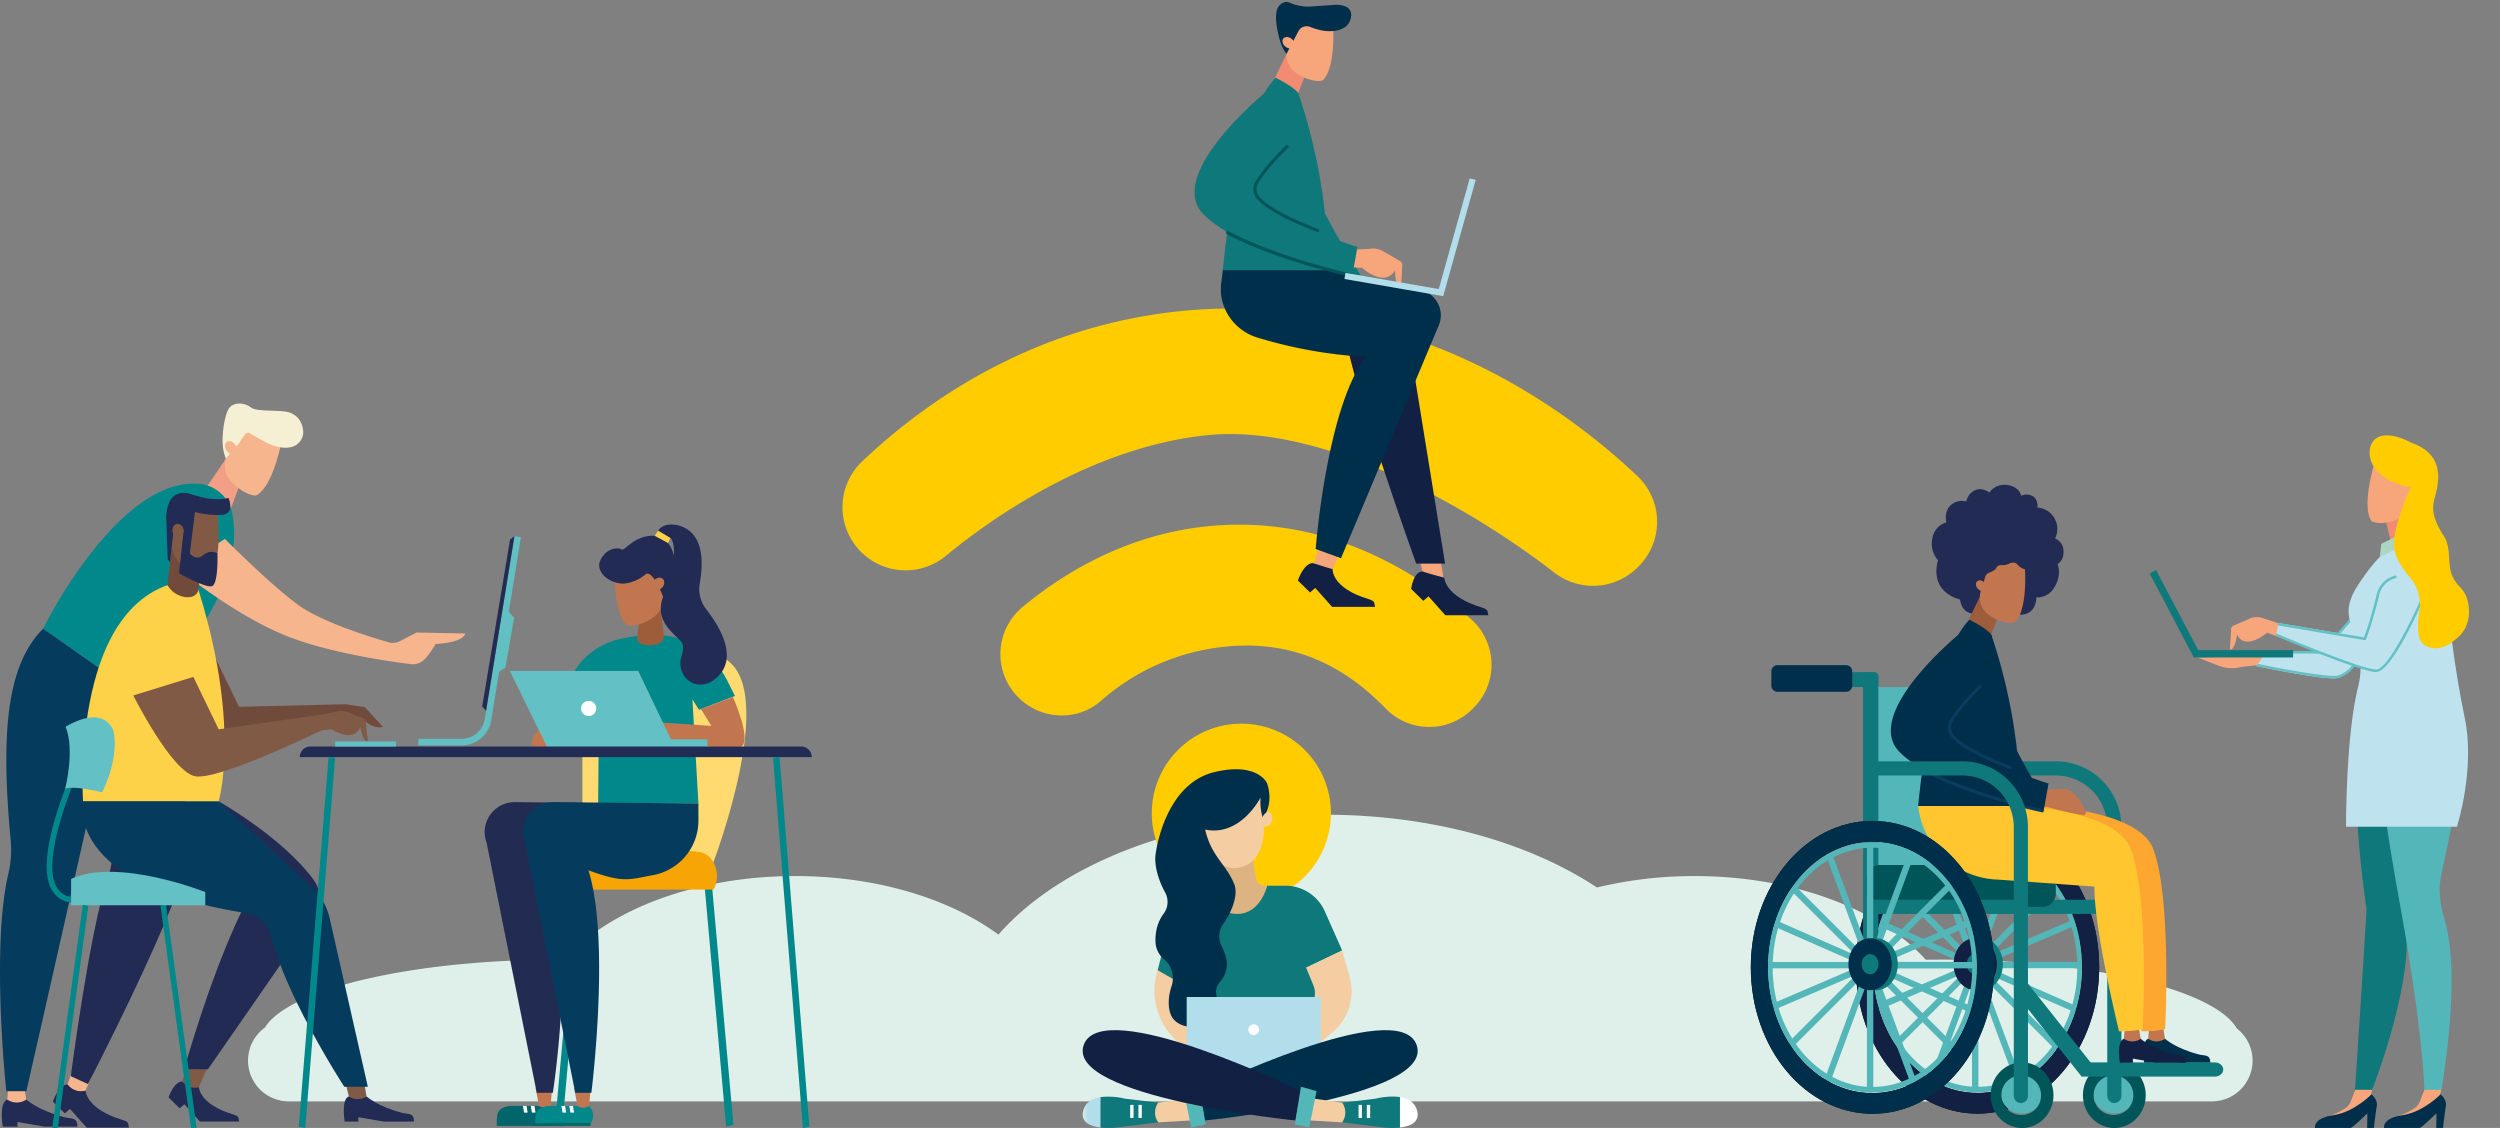 <svg xmlns="http://www.w3.org/2000/svg" xmlns:xlink="http://www.w3.org/1999/xlink" width="1270" height="573" viewBox="0 0 1270 573">
  <rect x="0" y="0" width="1270" height="573" fill="#808080" stroke="none"/>
  <defs>
    <clipPath id="clip-path">
      <rect id="Rechteck_493" data-name="Rechteck 493" width="170.183" height="182.197" fill="none"/>
    </clipPath>
    <clipPath id="clip-path-2">
      <rect id="Rechteck_495" data-name="Rechteck 495" width="68.113" height="40.763" fill="none"/>
    </clipPath>
    <linearGradient id="linear-gradient" x1="-0.776" y1="1.632" x2="-0.736" y2="1.632" gradientUnits="objectBoundingBox">
      <stop offset="0" stop-color="#daece5"/>
      <stop offset="1" stop-color="#b2deeb"/>
    </linearGradient>
    <clipPath id="clip-path-4">
      <path id="Pfad_2372" data-name="Pfad 2372" d="M.289,68.566c-1.58,6.046,3.608,8.06,8.724,8.635V61.762c-3.943.626-7.583,2.449-8.724,6.8" transform="translate(0 -61.762)" fill="none"/>
    </clipPath>
    <linearGradient id="linear-gradient-2" x1="0.125" y1="1.013" x2="0.387" y2="1.013" xlink:href="#linear-gradient"/>
    <clipPath id="clip-path-6">
      <rect id="Rechteck_968" data-name="Rechteck 968" width="149.268" height="311.563" fill="none"/>
    </clipPath>
    <clipPath id="clip-path-7">
      <rect id="Rechteck_1183" data-name="Rechteck 1183" width="132.951" height="305.804" fill="none"/>
    </clipPath>
    <clipPath id="clip-path-8">
      <rect id="Rechteck_1175" data-name="Rechteck 1175" width="236.325" height="367.819" fill="none"/>
    </clipPath>
    <clipPath id="clip-path-9">
      <rect id="Rechteck_1177" data-name="Rechteck 1177" width="388.706" height="322.635" fill="none"/>
    </clipPath>
  </defs>
  <g id="Gruppe_3875" data-name="Gruppe 3875" transform="translate(-325 -72)">
    <path id="Pfad_4156" data-name="Pfad 4156" d="M0,0H1270V573H0Z" transform="translate(325 72)" fill="none"/>
    <path id="Pfad_5052" data-name="Pfad 5052" d="M1010.307,108.559C998.81,88.751,936.082,73.61,860.4,73.61q-4.087,0-8.12.059c-22.755-25.327-66.8-42.51-117.452-42.51a210.155,210.155,0,0,0-49.571,5.8C650.926,14.245,601.794,0,547.184,0,475.265,0,412.8,24.671,381.205,60.907c-24.56-18.16-61.686-29.748-103.268-29.748-50.622,0-94.647,17.163-117.414,42.466-.784,0-1.56-.015-2.347-.015C83,73.61,20.627,88.552,8.527,108.164a20.717,20.717,0,0,0,12.226,37.468h976.8a20.716,20.716,0,0,0,12.75-37.073" transform="translate(451 485.881)" fill="#dfefea"/>
    <g id="Gruppe_3546" data-name="Gruppe 3546" transform="translate(1417 291.504)">
      <path id="Pfad_5201" data-name="Pfad 5201" d="M272.5,362.186a15.812,15.812,0,0,1-7.414,5.286c-4.941,1.7-41.745-6.026-41.745-6.026l-7.392.776a18.789,18.789,0,0,1-11.708-.605l-10.823-4.185,63.5-1.325,24.3-30.185Z" transform="translate(-169.226 -242.949)" fill="#f7a57a"/>
      <path id="Pfad_5203" data-name="Pfad 5203" d="M242.574,362.186a15.812,15.812,0,0,1-7.414,5.286c-4.941,1.7-41.745-6.026-41.745-6.026l5.422-7.34h28.152l24.3-28.185Z" transform="translate(-139.303 -242.604)" fill="#bfe3ee"/>
      <path id="Pfad_5211" data-name="Pfad 5211" d="M39.579,42.854a8.5,8.5,0,0,0,2.51-.264,16.414,16.414,0,0,0,7.717-5.5l.085-.11L58.64.577,57.376.272,48.693,36.4a15.129,15.129,0,0,1-7.024,4.96C37.752,42.708,10.95,37.591.762,35.453L0,36.585c1.352.285,29.981,6.269,39.58,6.269" transform="translate(54.115 82.258)" fill="#63c0c4"/>
      <path id="Pfad_5212" data-name="Pfad 5212" d="M.14,29.26H28.591L53.085.85,52.1,0,27.995,27.959H.14Z" transform="translate(59.529 83.258)" fill="#63c0c4"/>
      <path id="Pfad_5202" data-name="Pfad 5202" d="M218.851,338.541a2.1,2.1,0,0,1,1.25-2.167l8.232-3.577a9.012,9.012,0,0,1,6.435-.287l8.159,2.709,1.1.043.878,7.593c-1.63-.6-2.585-.97-2.585-.97l-5.164-1.878s-11.263,9.548-15.288.88c-1.2,8.586-3.652,7.633-3.652,7.633Z" transform="translate(-177.45 -238.074)" fill="#f7a57a"/>
      <g id="Gruppe_2313" data-name="Gruppe 2313" transform="translate(133.555 62.636) rotate(-169)">
        <path id="Pfad_3467" data-name="Pfad 3467" d="M16.226,13.795,10.051,0,0,9.056l7.09,20.1Z" transform="translate(0 0)" fill="#f18c72"/>
        <g id="Gruppe_2312" data-name="Gruppe 2312" transform="translate(6.847 12.789)">
          <path id="Pfad_3468" data-name="Pfad 3468" d="M12.95.132c1.688-.224,3.289-.2,4.223.388,6.112,6.922,4.015,27.311,4.015,27.311L14.035,34,3.1,28.89.244,17.686C-.517,13.99.526,7.506,3.054,4.7h0A19.029,19.029,0,0,1,12.95.132Z" transform="translate(0)" fill="#f7a57a"/>
        </g>
      </g>
      <path id="Pfad_3470" data-name="Pfad 3470" d="M22.761,77.563S8.089,58.771,4.663,46.415,0,0,0,0H30.873s8.866,16.068,15.746,30.647a16.669,16.669,0,0,1,.192,13.85C41.772,55.913,34.2,71.616,34.2,71.616Z" transform="translate(142.827 134.228) rotate(-169)" fill="#ffd159"/>
      <g id="Gruppe_2315" data-name="Gruppe 2315" transform="translate(90.652 333.108)">
        <path id="Pfad_3471" data-name="Pfad 3471" d="M204.618,465.236l-2.449,6.372a8.17,8.17,0,0,1-3.334,4.232,31.991,31.991,0,0,1-8.432,3.828c4.907,4.191,12.717-.185,17.184-3.279a10.931,10.931,0,0,0,4.367-6.327l1.022-4.826Z" transform="translate(-190.403 -465.236)" fill="#f7a57a"/>
      </g>
      <path id="Pfad_3472" data-name="Pfad 3472" d="M217.871,467.082s3.32,2.609,2.711,5.934-1.471,11.114-1.471,11.114H215.7l.106-7.264c-.011-.474-7.318,7.264-8.557,7.264H189.188s-1.2-4.9,9.4-6.474S217.871,467.082,217.871,467.082Z" transform="translate(-105.177 -130.659)" fill="#002f4c"/>
      <g id="Gruppe_2317" data-name="Gruppe 2317" transform="translate(125.757 333.108)">
        <path id="Pfad_3473" data-name="Pfad 3473" d="M185.064,465.236l-2.447,6.372a8.173,8.173,0,0,1-3.336,4.232,32,32,0,0,1-8.43,3.828c4.907,4.191,12.715-.185,17.184-3.279a10.936,10.936,0,0,0,4.365-6.327l1.023-4.826Z" transform="translate(-170.851 -465.236)" fill="#f7a57a"/>
      </g>
      <path id="Pfad_3474" data-name="Pfad 3474" d="M198.32,467.082s3.318,2.609,2.709,5.934-1.469,11.114-1.469,11.114h-3.413l.106-7.264c-.011-.474-7.32,7.264-8.557,7.264H169.637s-1.2-4.9,9.4-6.474S198.32,467.082,198.32,467.082Z" transform="translate(-50.523 -130.659)" fill="#002f4c"/>
      <path id="Pfad_3475" data-name="Pfad 3475" d="M186.657,351.28s-15.321,22.962-2.21,114.5c-2.059,34.6-5.9,91.544-5.9,91.544h8.7s24.106-60.651,16.016-90.863c-1.921-29.923,5.492-115.725,5.492-115.725Z" transform="translate(-74.229 -223.207)" fill="#0f787a"/>
      <path id="Pfad_3476" data-name="Pfad 3476" d="M195.594,350.74s16.035,12.9,16.035,32.049c0,15.026-7.241,46.147-11.394,66.52-1.506,7.4.016,15.035,2.1,22.289,8.48,29.548-1.826,85.73-1.826,85.73h-8.649s-.476-28.9-12.306-93.677c-13.59-74.4-14.832-112.912-14.832-112.912Z" transform="translate(-52.294 -223.207)" fill="#53b6b9"/>
      <path id="Pfad_3480" data-name="Pfad 3480" d="M.87,5.336c1.128.781,2.918.3,4-1.066S5.913,1.156,4.787.375s-2.918-.3-4,1.066S-.258,4.555.87,5.336Z" transform="translate(134.247 33.85) rotate(-169)" fill="#f7a57a"/>
      <path id="Pfad_3482" data-name="Pfad 3482" d="M.275,7.141C1.9,1.275,10.232-1.54,18.9.853s13.367,8.9,12.755,14.954c-.8,7.952-9.958,8.681-18.623,6.288S-1.345,13.007.275,7.141Z" transform="translate(140.249 28.921) rotate(-169)" fill="#fc0"/>
      <path id="Pfad_4805" data-name="Pfad 4805" d="M-19443.107-21339.883h-56.316s-.2-46.564,6.324-71.961c3.621-14.094-3.223-25.406-4.809-34.824-1.187-7.047,2.795-13.24,4.809-16.361,1.676-2.6,6.992-10.3,10.809-13.848,5.953-5.529,12.566-8.535,15.926-8.254,7.633.934,16.008,13.863,17.717,26.291s3.846,36.83,9.455,63.285S-19443.107-21339.883-19443.107-21339.883Z" transform="translate(19599.209 21540.357)" fill="#bfe3ee"/>
      <path id="Pfad_4806" data-name="Pfad 4806" d="M214.212,202.978l13.685-6.754,2.163,5.347-16.69,8.184Z" transform="translate(-96.481 -146.236)" fill="#acd6c4"/>
      <path id="Pfad_5199" data-name="Pfad 5199" d="M237.646,363.151h50.438v-3.707h-48.2l-21.413-40.713-3.28,1.725Z" transform="translate(-215.193 -248.668)" fill="#0f787a"/>
      <path id="Pfad_5200" data-name="Pfad 5200" d="M253,331.784s-16.107,37.2-23.849,37.2S178.543,350.8,178.543,350.8l1.138-6.347,43.764,7.354a189.283,189.283,0,0,0,6.57-22.014,12.162,12.162,0,0,1,9.441-9.35C249.8,318.5,253,331.784,253,331.784Z" transform="translate(-114.302 -247.463)" fill="#bfe3ee"/>
      <path id="Pfad_5209" data-name="Pfad 5209" d="M44.626,32.987l.185-.51A193.386,193.386,0,0,0,51.4,10.208a11.573,11.573,0,0,1,8.941-8.937L60.078,0a12.864,12.864,0,0,0-9.944,9.926,191.951,191.951,0,0,1-6.361,21.6L.216,24.149,0,25.43Z" transform="translate(65.152 72.783)" fill="#63c0c4"/>
      <path id="Pfad_5210" data-name="Pfad 5210" d="M50.962,38.407c7.941,0,22.78-34.016,24.446-37.894L74.214,0C69.781,10.321,56.961,37.106,50.962,37.106,43.441,37.106.706,19.018.278,18.835L0,20.09c1.755.751,43.177,18.317,50.962,18.317" transform="translate(64.14 83.508)" fill="#63c0c4"/>
      <path id="Pfad_3479" data-name="Pfad 3479" d="M41.413,78.411s4.776-2.889,19.4,6.487c2.241-.585-1.334,20.492-20.255,14.3-13.243-4.334-12.608-17.156-12-24.248.659-7.663-3.329-12.719-8.6-18.323-4.419-4.7-4.35-13.344-7.3-17.994C9.046,32.91,5.206,33.244,2.333,27.439c-3.006-6.076-3.417-13.507.609-18.962C5.229,5.377,10.563-2.1,19,.563c4.738,1.5,6.015,9.767,6.223,16.736a21.1,21.1,0,0,0,8.045,15.832c4.553,3.623,9.523,8.59,10.854,13.771C46.738,57.067,41.413,78.411,41.413,78.411Z" transform="translate(158.495 112.591) rotate(-169)" fill="#fc0"/>
    </g>
    <g id="Gruppe_3540" data-name="Gruppe 3540" transform="translate(13879 16322.709)">
      <path id="Pfad_5030" data-name="Pfad 5030" d="M203.613.045c-93.159-1.7-158.6,44.343-193.557,77.579a32.067,32.067,0,0,0,42.668,47.848c29.39-24.2,79.177-55.815,132.75-61.132,61.7-6.1,138.059,40.317,176.066,69.781a32.056,32.056,0,0,0,41.953-2.194l.461-.443a31.993,31.993,0,0,0-.087-46.274C368.476,51.718,299.817,1.8,203.613.045" transform="translate(-13126 -16094)" fill="#fc0"/>
      <path id="Pfad_5031" data-name="Pfad 5031" d="M188.727,97.987c-46.378,1.255-82.277,22.156-105.978,41.81A31.058,31.058,0,0,0,80.24,185.28c11.34,11.764,30.005,12.939,42.32,2.2a112.2,112.2,0,0,1,63.513-27.6c37.928-3.754,63.448,13.188,81.345,31.618a30.86,30.86,0,0,0,43.514.454l.52-.5a30.957,30.957,0,0,0-.833-45.514c-25.96-22.762-68.066-49.411-121.892-47.944" transform="translate(-13117.323 -16082.119)" fill="#fc0"/>
      <path id="Pfad_5032" data-name="Pfad 5032" d="M154.034,200.854a45.5,45.5,0,1,0,64.337,1.167,45.488,45.488,0,0,0-64.337-1.167" transform="translate(-13109.002 -16071.18)" fill="#fc0"/>
    </g>
    <g id="Gruppe_3543" data-name="Gruppe 3543" transform="translate(21379.25 -2301.531)">
      <g id="Gruppe_1980" data-name="Gruppe 1980" transform="translate(-20504.25 2764.309)">
        <g id="Gruppe_1703" data-name="Gruppe 1703" transform="translate(0 0)">
          <g id="Gruppe_1702" data-name="Gruppe 1702" clip-path="url(#clip-path)">
            <path id="Pfad_2361" data-name="Pfad 2361" d="M60.5,22.214l9.26.005a21.9,21.9,0,0,1,20,13.022l8.807,19.864L80.244,63.88l5.876,3.964,3.252,30.146L22.141,96.858,19.595,21.774l40.547.893Z" transform="translate(33.247 36.945)" fill="#0e787a"/>
            <path id="Pfad_2362" data-name="Pfad 2362" d="M45.748,16.288s.849,9.058,2.112,12.879c.992,2.726,5.248,2.352,5.248,2.352S49.837,45.871,37.823,45.871,23.951,33.558,23.951,33.558l8.53-1.313-3.94-13.109Z" transform="translate(40.637 27.637)" fill="#deb382"/>
            <path id="Pfad_2363" data-name="Pfad 2363" d="M53.2,19.049,52.435,2.883,22.43,15.347l1.7,9.482s2.165,23.1,17.084,20.352C57.347,42.209,53.919,18.842,53.2,19.049" transform="translate(38.057 4.801)" fill="#f4cea2"/>
            <path id="Pfad_2364" data-name="Pfad 2364" d="M65.577,34.134l3.783,13.421a27.146,27.146,0,0,1-7.632,27.237l-17.17,14.4L39.042,73.077l9.5-9.509a10.909,10.909,0,0,0,2.354-11.892l-3.643-8.767Z" transform="translate(66.242 57.916)" fill="#f4cea2"/>
            <path id="Pfad_2365" data-name="Pfad 2365" d="M17.272,35.424l-2.1,6.529a34.245,34.245,0,0,0,7.707,34.019L33.3,87l5.38-25.788L23.82,35.424Z" transform="translate(22.938 60.105)" fill="#f4cea2"/>
            <path id="Pfad_2366" data-name="Pfad 2366" d="M14.131,44.2l9.355,5.42L25.061,34.1H16.693Z" transform="translate(23.976 57.86)" fill="#0e787a"/>
            <path id="Pfad_2367" data-name="Pfad 2367" d="M38.994,30.63C57,34.427,67.147,14.374,67.147,14.374A28.859,28.859,0,0,0,68.3,24.754c6.062-7.864,2.1-17.771,2.1-17.771S65.5-3.842,43.646,1.463C18.17,7.646,13.923,42.652,13.923,42.652s-1.863,7.621,4.7,19.84A9.992,9.992,0,0,1,17.987,73.3c-5.453,7.119-4.064,15.9-4.064,15.9a12.215,12.215,0,0,0,4.441,7.572c3.654,2.8,5.129,8.8,3.662,13.171-3.136,9.341-.461,14.659-.461,14.659s1.707,6,11.04,6.37c13.61.537,13.322-10.274,12.1-16.364a7.442,7.442,0,0,1,1.715-6.469,13.514,13.514,0,0,0,3.6-8.678c.1-3.3-1.192-6.8-2.637-9.641a10.856,10.856,0,0,1,.9-11.4c3.476-4.719,7.963-14.109,5.45-20.2-4.245-10.293-11.5-13.729-14.735-27.59" transform="translate(23.208 0)" fill="#002f4c"/>
          </g>
        </g>
        <g id="Gruppe_1705" data-name="Gruppe 1705" transform="translate(52.842 115.688)">
          <g id="Gruppe_1704" data-name="Gruppe 1704" clip-path="url(#clip-path-2)">
            <rect id="Rechteck_494" data-name="Rechteck 494" width="68.113" height="40.763" fill="url(#linear-gradient)"/>
          </g>
        </g>
        <g id="Gruppe_1707" data-name="Gruppe 1707" transform="translate(0 0)">
          <g id="Gruppe_1706" data-name="Gruppe 1706" clip-path="url(#clip-path)">
            <rect id="Rechteck_496" data-name="Rechteck 496" width="68.11" height="3.398" transform="translate(52.842 154.75)" fill="#bca9c2"/>
            <path id="Pfad_2368" data-name="Pfad 2368" d="M31.213,50.78a2.725,2.725,0,1,0,2.724-2.724,2.723,2.723,0,0,0-2.724,2.724" transform="translate(52.959 81.537)" fill="#fff"/>
            <path id="Pfad_2369" data-name="Pfad 2369" d="M132.394,56.873C141.169,83.249,24.772,95.042,24.772,95.042L21.994,80.134S123.619,30.5,132.394,56.873" transform="translate(37.317 83.391)" fill="#002f4c"/>
            <path id="Pfad_2370" data-name="Pfad 2370" d="M32.91,73.1l-16.7,1-3.161-3.473,1.6-6.294,15.778-2.276Z" transform="translate(22.148 105.284)" fill="#f4cea2"/>
            <path id="Pfad_2371" data-name="Pfad 2371" d="M32.747,64.769,15.763,62.719A34.845,34.845,0,0,0,3.31,61.951V77.365a41.284,41.284,0,0,0,8.772-.057L32.747,74.76l-.235-.356a8.591,8.591,0,0,1,.235-9.635" transform="translate(5.616 104.62)" fill="#0e787a"/>
          </g>
        </g>
        <g id="Gruppe_1709" data-name="Gruppe 1709" transform="translate(0 166.554)">
          <g id="Gruppe_1708" data-name="Gruppe 1708" clip-path="url(#clip-path-4)">
            <rect id="Rechteck_498" data-name="Rechteck 498" width="10.304" height="15.439" transform="translate(-1.292 -0.001)" fill="url(#linear-gradient-2)"/>
          </g>
        </g>
        <g id="Gruppe_1711" data-name="Gruppe 1711" transform="translate(0 0)">
          <g id="Gruppe_1710" data-name="Gruppe 1710" clip-path="url(#clip-path)">
            <line id="Linie_5858" data-name="Linie 5858" y2="6.634" transform="translate(29.181 170.515)" fill="#f7a57a"/>
            <rect id="Rechteck_499" data-name="Rechteck 499" width="1.699" height="6.634" transform="translate(28.331 170.514)" fill="#fff"/>
            <line id="Linie_5859" data-name="Linie 5859" y2="6.634" transform="translate(24.988 170.515)" fill="#f7a57a"/>
            <rect id="Rechteck_500" data-name="Rechteck 500" width="1.699" height="6.634" transform="translate(24.138 170.514)" fill="#fff"/>
            <path id="Pfad_2373" data-name="Pfad 2373" d="M26.981,59.8,30.1,79.048l-7.362,1.416-3.678-18.4Z" transform="translate(32.33 101.462)" fill="#53b6b9"/>
            <path id="Pfad_2374" data-name="Pfad 2374" d="M34.062,10.835c-.752,1.955-.3,3.945,1,4.447s2.972-.677,3.724-2.629.3-3.948-1-4.45-2.972.677-3.724,2.632" transform="translate(57.173 13.722)" fill="#f4cea2"/>
            <path id="Pfad_2375" data-name="Pfad 2375" d="M.472,56.873C-8.3,83.249,108.094,95.042,108.094,95.042l2.778-14.907S9.247,30.5.472,56.873" transform="translate(0 83.391)" fill="#122043"/>
            <path id="Pfad_2376" data-name="Pfad 2376" d="M42.692,73.1l16.7,1,3.161-3.473-1.6-6.294L45.164,62.052Z" transform="translate(72.434 105.284)" fill="#f4cea2"/>
            <path id="Pfad_2377" data-name="Pfad 2377" d="M78.376,61.959c-5.887-.979-12.51.758-12.51.758L48.882,64.769a8.591,8.591,0,0,1,.235,9.635l-.235.356,20.665,2.546a41.029,41.029,0,0,0,8.829.051Z" transform="translate(82.938 104.619)" fill="#0e787a"/>
            <path id="Pfad_2378" data-name="Pfad 2378" d="M68.49,68.566c-1.141-4.358-4.781-6.178-8.724-6.8V77.2c5.118-.574,10.3-2.589,8.724-8.635" transform="translate(101.404 104.792)" fill="#fff"/>
            <line id="Linie_5860" data-name="Linie 5860" y2="6.634" transform="translate(141.003 170.515)" fill="#f7a57a"/>
            <rect id="Rechteck_501" data-name="Rechteck 501" width="1.699" height="6.634" transform="translate(140.152 170.514)" fill="#fff"/>
            <line id="Linie_5861" data-name="Linie 5861" y2="6.634" transform="translate(145.197 170.515)" fill="#f7a57a"/>
            <rect id="Rechteck_502" data-name="Rechteck 502" width="1.699" height="6.634" transform="translate(144.346 170.514)" fill="#fff"/>
            <path id="Pfad_2379" data-name="Pfad 2379" d="M43.074,59.8,39.959,79.048l7.362,1.416L51,62.065Z" transform="translate(67.799 101.462)" fill="#53b6b9"/>
          </g>
        </g>
      </g>
    </g>
    <g id="Gruppe_3545" data-name="Gruppe 3545" transform="translate(931.841 73)">
      <g id="Gruppe_2706" data-name="Gruppe 2706" clip-path="url(#clip-path-6)">
        <path id="Pfad_4139" data-name="Pfad 4139" d="M68.739,144.567l1.49,8.9a8.571,8.571,0,0,1-9.279.311l-.52-.311-2.2-8.9Z" transform="translate(56.372 139.951)" fill="#f7a57a"/>
        <path id="Pfad_4140" data-name="Pfad 4140" d="M29.255,43.728c7.9,26.083,34.426,66.127,34.426,66.127L42.732,101.28,27.926,67.071s-6.573-49.426,1.328-23.343" transform="translate(24.552 34.975)" fill="#0e787a"/>
        <path id="Pfad_4141" data-name="Pfad 4141" d="M73.293,104.777,89.815,206.65H75.13S42.143,114.993,38.679,88.044c0-15.264,33.345,0,33.345,0Z" transform="translate(37.444 78.665)" fill="#122043"/>
        <path id="Pfad_4142" data-name="Pfad 4142" d="M37,24.547,31.521,38.735,19.656,30.148l8.008-16.729Z" transform="translate(19.028 12.991)" fill="#f18c72"/>
        <path id="Pfad_4143" data-name="Pfad 4143" d="M37.538,36.965c1.84.333,3.592.413,4.629-.124,6.882-6.567,5.2-28.5,5.2-28.5L39.681,3.022,27.57,7.462,24.059,21.191a11.49,11.49,0,0,0,2.783,10.561,22.431,22.431,0,0,0,10.7,5.213" transform="translate(22.963 2.926)" fill="#f7a57a"/>
        <path id="Pfad_4144" data-name="Pfad 4144" d="M32.314,15.006a4.73,4.73,0,0,1,5.946-2.36,37.882,37.882,0,0,0,5.682,1.738c4.751,1,13.611.909,15.125-6.321s-7.888-6.611-7.888-6.611l-12.491.86A23.036,23.036,0,0,1,27.912.338c-3-1.307-5.67,1.476-6.312,3.34-1.409,4.082.059,11.059,1.291,15.53a22.7,22.7,0,0,0,3.446,7.2Z" transform="translate(20.353 0.001)" fill="#002f4c"/>
        <path id="Pfad_4145" data-name="Pfad 4145" d="M23.687,9.35c1.254-.714,3.2-.122,4.344,1.323s1.057,3.192-.2,3.9-3.2.122-4.344-1.323-1.057-3.19.2-3.9" transform="translate(21.96 8.758)" fill="#f7a57a"/>
        <path id="Pfad_4146" data-name="Pfad 4146" d="M72.756,150.164S72.8,159.62,91.793,165.3c3.9,1.165,2.629,2.318,3.361,3.958H73.293l-8.559-9.624-2.663,2.287L55.9,155.855s1.073-8.776,5.772-8.852c3.877,1.321,11.084,3.161,11.084,3.161" transform="translate(54.114 142.309)" fill="#122043"/>
        <path id="Pfad_4147" data-name="Pfad 4147" d="M43.344,144.828l-3.552,8.189a8.568,8.568,0,0,1-8.882-2.7l-.392-.462,2.869-8.421Z" transform="translate(29.544 136.919)" fill="#f7a57a"/>
        <path id="Pfad_4148" data-name="Pfad 4148" d="M46.1,28.827S47.616,26.5,34.18,19.55c-20.25,20.251-26.9,97.78-26.9,97.78H60.235c1.789-44.244-14.131-88.5-14.131-88.5" transform="translate(7.05 18.926)" fill="#0e787a"/>
        <path id="Pfad_4149" data-name="Pfad 4149" d="M68.021,72.551A2.337,2.337,0,0,0,66.919,70l-8.632-5a10.03,10.03,0,0,0-7.069-1.143l-9.358.374L40.635,65.7l-1.944,8.272c1.878-.451,2.98-.738,2.98-.738l5.944.163s11.214,10.415,16.772,1.356c.23,9.64,3.052,8.9,3.052,8.9Z" transform="translate(37.456 61.606)" fill="#f7a57a"/>
        <path id="Pfad_4150" data-name="Pfad 4150" d="M7.77,69.233l-.8,6.567c-.01.091-.02.179-.031.266-1.421,12.541,6.839,24.166,18.992,27.573a233.43,233.43,0,0,0,54.527,9.647c-19.972,25.642-25.5,97.6-25.5,97.6l12.867,4.67,49.692-118.36a13.077,13.077,0,0,0-9.335-17.854L60.723,69.233Z" transform="translate(6.562 67.022)" fill="#002f4c"/>
        <path id="Pfad_4151" data-name="Pfad 4151" d="M47.437,50.83s-9.86,9.028-15.662,18.285a6.907,6.907,0,0,0,.62,8.2c11.029,12.7,50.324,24.9,50.324,24.9l-2.545,14.333S24.412,105.576,4.661,85.765C-15.607,65.439,36.787,22.982,36.787,22.982" transform="translate(0 22.248)" fill="#0e787a"/>
        <path id="Pfad_4152" data-name="Pfad 4152" d="M17.726,56.121a6.081,6.081,0,0,0,.547,7.26c5.032,5.8,18.453,11.986,30.167,16.471-.016.72.012.768,0,1.624-12.3-4.619-25.862-10.738-31.353-17.061a7.651,7.651,0,0,1-.695-9.13c5.794-9.242,15.7-18.356,15.8-18.447L33.254,38c-.1.091-9.85,9.065-15.528,18.124" transform="translate(14.716 35.662)" fill="#005558"/>
        <path id="Pfad_4153" data-name="Pfad 4153" d="M8.382,58.929c21.415,11.556,52.794,19.836,64,22.178a12.007,12.007,0,0,1-.335,1.517C61.264,80.42,30.18,72.438,8.167,60.74a14.834,14.834,0,0,1,.215-1.811" transform="translate(7.906 57.047)" fill="#005558"/>
        <path id="Pfad_4154" data-name="Pfad 4154" d="M88.864,106.394l16.5-59.011-3.029-.846L86.6,102.808,39.216,94.574l-.537,3.1Z" transform="translate(37.444 43.051)" fill="#b2deeb"/>
        <path id="Pfad_4155" data-name="Pfad 4155" d="M44.307,147.913s-.746,9.537,18.252,15.215c3.9,1.165,2.629,2.318,3.361,3.958H44.057L35.5,157.462l-2.661,2.287-6.172-6.064s2.881-8.776,7.581-8.852c3.877,1.321,10.061,3.08,10.061,3.08" transform="translate(25.814 140.208)" fill="#122043"/>
      </g>
    </g>
    <g id="Gruppe_3578" data-name="Gruppe 3578" transform="translate(8597 19959.758)">
      <g id="Gruppe_3091" data-name="Gruppe 3091" transform="translate(-8025.81 -19621.297)">
        <g id="Gruppe_3059" data-name="Gruppe 3059" transform="translate(0 0)" clip-path="url(#clip-path-7)">
          <path id="Pfad_4754" data-name="Pfad 4754" d="M55.97,1373.806l-20.727-.033c-2.751.384-5.827,1.429-6.343,4.614a24.5,24.5,0,0,0-.3,4.216c.733,1.15,28.216-.153,28.216-.153l.12-.132c2.911-4.677-.967-8.512-.967-8.512" transform="translate(-22.447 -1078.429)" fill="#00666b"/>
          <path id="Pfad_4755" data-name="Pfad 4755" d="M28.481,1414.283l28.216-.153-.244,1.466H28.441Z" transform="translate(-22.326 -1110.11)" fill="#00666b"/>
          <path id="Pfad_4756" data-name="Pfad 4756" d="M110.954,1373.772l-1.866.017.581,3.391h1.81Z" transform="translate(-85.635 -1078.429)" fill="#fff"/>
          <path id="Pfad_4757" data-name="Pfad 4757" d="M92.34,1373.772l-1.866.017.581,3.391h1.81Z" transform="translate(-71.023 -1078.429)" fill="#fff"/>
          <path id="Pfad_4758" data-name="Pfad 4758" d="M128.736,1326.26l-.847,10.247a5.215,5.215,0,0,1-5.557.176l-.315-.185-1.808-9.207Z" transform="translate(-94.366 -1041.131)" fill="#c1764f"/>
          <path id="Pfad_4759" data-name="Pfad 4759" d="M89.043,656.651v8.664A28.163,28.163,0,0,1,65.894,693.09c-12.092,2.146-17.124,2.314-35.218-4.352,17.148,29.587,3.986,114.9,3.986,114.9H26.487L1.039,676.709A15.228,15.228,0,0,1,15.36,655.991Z" transform="translate(0 -514.961)" fill="#222c53"/>
          <path id="Pfad_4760" data-name="Pfad 4760" d="M169.951,977.264l-3.7-.829L177.1,855.35l3.7.829Z" transform="translate(-130.509 -671.46)" fill="#01888b"/>
          <path id="Pfad_4761" data-name="Pfad 4761" d="M296.866,395.832s31.626-81.921,9.731-102.905c-13-12.458-37.2-10.648-54.713-7.121a25.909,25.909,0,0,0-20.847,25.38v83.746Z" transform="translate(-181.367 -222.314)" fill="#ffda71"/>
          <path id="Pfad_4762" data-name="Pfad 4762" d="M195.053,277.008a36.932,36.932,0,0,1,19.061-13.2A72.542,72.542,0,0,1,234.2,261.2q1,0,1.971.03c15.644.473,28.393,9.88,35.3,23.927l3.47,6.962L256.7,299.2l-3.36-5.313,3.047,52.846H205.448l.527-59.409-17.717.313Z" transform="translate(-147.785 -205.042)" fill="#01888b"/>
          <path id="Pfad_4763" data-name="Pfad 4763" d="M360.982,198.16l-.958,7.229s-.41,3.751,6.29,3.751a10.059,10.059,0,0,0,5.613-1.359,4.053,4.053,0,0,0,1.733-3.941l-2.077-15.563Z" transform="translate(-282.619 -147.799)" fill="#9d5c3a"/>
          <path id="Pfad_4764" data-name="Pfad 4764" d="M408.745,407.436s8.751,19.377,5,24.69-53.7-5.938-53.7-5.938v-6.563l37.765,2.5-5.259-8.5Z" transform="translate(-282.637 -319.842)" fill="#c1764f"/>
          <path id="Pfad_4765" data-name="Pfad 4765" d="M122.687,452.578s-12.173,7.9-12.182,13.879S132.8,467.9,132.8,467.9Z" transform="translate(-86.748 -355.279)" fill="#c1764f"/>
          <path id="Pfad_4766" data-name="Pfad 4766" d="M317.588,117.959c-1.888.331-3.69.383-4.767-.242-7.193-7.5-5.835-32.022-5.835-32.022l20.363-.538,3.845,15.447a13.356,13.356,0,0,1-2.685,11.758,21.427,21.427,0,0,1-10.921,5.6" transform="translate(-240.908 -66.849)" fill="#c1764f"/>
          <path id="Pfad_4767" data-name="Pfad 4767" d="M273.329,35.919c2.654-2.979,6.852-3.574,8.845-2.411,1.48.864,6.588-7.565,16.716-6.94,6.96.43,16.256,11.222,4.837,32.625-.756-2.388-5.933-15.554-9.447-13.118a20.428,20.428,0,0,1-10.09,4.641c-3.909.658-9.427-1.51-11.79-4.693-1.993-2.684-2.932-5.707.931-10.1" transform="translate(-212.477 -20.83)" fill="#212b53"/>
          <path id="Pfad_4768" data-name="Pfad 4768" d="M400.357,125.886c-1.3-.827-3.3-.207-4.449,1.383s-1.032,3.55.271,4.376,3.3.208,4.449-1.383,1.032-3.55-.271-4.376" transform="translate(-310.171 -98.534)" fill="#c1764f"/>
          <path id="Pfad_4769" data-name="Pfad 4769" d="M409.776,3.154s2.3-4.479,10.2-2.766c14.22,3.869,12.44,20.914,10.976,29.622a16.61,16.61,0,0,0,3.3,13.037c7.039,8.965,17.528,26.223,3.592,36.083a10.978,10.978,0,0,1-9.089,1.852,9.9,9.9,0,0,1-6.127-4.746,11.522,11.522,0,0,1-1.007-9c.66-2.294,1.289-5.441.389-7.048-1.517-2.709-10.223-8-10.789-16.2s4.637-11.355,5.909-20c2.24-15.218-1.072-17.137-1.072-17.137Z" transform="translate(-321.679 0.002)" fill="#212b53"/>
          <path id="Pfad_4770" data-name="Pfad 4770" d="M408.682,20.932l-6.743-3.671,1.685-2.582,6.282,3.7Z" transform="translate(-315.527 -11.523)" fill="#ffd147"/>
          <path id="Pfad_4771" data-name="Pfad 4771" d="M531.084,977.264l3.7-.829L523.936,855.35l-3.7.829Z" transform="translate(-408.393 -671.46)" fill="#01888b"/>
          <path id="Pfad_4772" data-name="Pfad 4772" d="M286.335,791.069h-69.6c0-4.65,2.527-8.7,6.129-9.795,12.677-3.864,38.353-11.892,56.464-9.278,6,.867,10.175,8.3,8.431,15.561a10.513,10.513,0,0,1-1.425,3.512" transform="translate(-170.141 -605.624)" fill="#f6a505"/>
          <path id="Pfad_4773" data-name="Pfad 4773" d="M146.966,1373.806l-20.727-.033c-2.751.384-5.827,1.429-6.343,4.614a24.5,24.5,0,0,0-.3,4.216c.733,1.15,28.216-.153,28.216-.153l.12-.132c2.911-4.677-.967-8.512-.967-8.512" transform="translate(-93.88 -1078.429)" fill="#01888b"/>
          <path id="Pfad_4774" data-name="Pfad 4774" d="M119.477,1414.283l28.216-.153-.244,1.466H119.436Z" transform="translate(-93.759 -1110.11)" fill="#00666b"/>
          <path id="Pfad_4775" data-name="Pfad 4775" d="M201.95,1373.772l-1.866.017.581,3.391h1.81Z" transform="translate(-157.068 -1078.429)" fill="#fff"/>
          <path id="Pfad_4776" data-name="Pfad 4776" d="M183.336,1373.772l-1.866.017.581,3.391h1.81Z" transform="translate(-142.456 -1078.429)" fill="#fff"/>
          <path id="Pfad_4777" data-name="Pfad 4777" d="M219.732,1326.26l-.848,10.247a5.215,5.215,0,0,1-5.557.176l-.315-.185-1.808-9.207Z" transform="translate(-165.799 -1041.131)" fill="#c1764f"/>
          <path id="Pfad_4778" data-name="Pfad 4778" d="M180.039,656.651v8.664A28.163,28.163,0,0,1,156.89,693.09c-12.092,2.146-14.639,4.188-32.732-2.478,11.3,35.423,1.5,113.028,1.5,113.028h-8.175L92.035,676.709a15.228,15.228,0,0,1,14.322-20.717Z" transform="translate(-71.433 -514.961)" fill="#053c5e"/>
          <path id="Pfad_4779" data-name="Pfad 4779" d="M124.677,345.877H59.412l19.309,39.39H143.5Z" transform="translate(-46.639 -271.517)" fill="#63c0c4"/>
          <rect id="Rechteck_1182" data-name="Rechteck 1182" width="48.909" height="4.634" transform="translate(64.267 109.116)" fill="#63c0c4"/>
          <path id="Pfad_4780" data-name="Pfad 4780" d="M235.664,420.628a3.848,3.848,0,1,0-3.848,3.848,3.848,3.848,0,0,0,3.848-3.848" transform="translate(-178.958 -327.177)" fill="#fff"/>
        </g>
      </g>
      <g id="Gruppe_3089" data-name="Gruppe 3089" transform="translate(-8272 -19682.758)">
        <path id="Pfad_4664" data-name="Pfad 4664" d="M489.812,142.855l-5.586,15.079-15.69-6.94,14.006-20.753Z" transform="translate(-367.807 -102.241)" fill="#f39f85"/>
        <g id="Gruppe_3045" data-name="Gruppe 3045" transform="translate(0 0)">
          <g id="Gruppe_3044" data-name="Gruppe 3044" clip-path="url(#clip-path-8)">
            <path id="Pfad_4665" data-name="Pfad 4665" d="M542.633,85.973c1.812.827,3.6,1.373,4.814,1.091C556.284,82.095,560.326,59,560.326,59l-6.54-7.513-13.677,1.395-7.242,13.256a12.244,12.244,0,0,0,.092,11.639,23.9,23.9,0,0,0,9.674,8.2" transform="translate(-417.188 -40.415)" fill="#f7b58e"/>
            <path id="Pfad_4666" data-name="Pfad 4666" d="M533.659,20.951c1.692-1.994,3.968-7.392,6.1-5.876,1.555,1.106,7.231,4.186,9.18,5.142,4.646,2.279,13.818,4.523,17.286-2.546,1.733-3.534-.2-8.263-1.927-10.234a10.489,10.489,0,0,0-6.676-3.38c-5.992-.722-14.712-.1-17.151-1.975-4.1-3.147-9.953-2.705-11.786,1.194-1.958,4.165-2.851,11.436-2.756,16.38A24.19,24.19,0,0,0,527.59,28Z" transform="translate(-412.855 -0.001)" fill="#f5efd4"/>
            <path id="Pfad_4667" data-name="Pfad 4667" d="M532.989,88.779c1.484-.406,3.337.717,4.138,2.51s.249,3.575-1.234,3.981-3.337-.717-4.139-2.51-.249-3.575,1.235-3.981" transform="translate(-417.145 -69.627)" fill="#f7b58e"/>
            <path id="Pfad_4668" data-name="Pfad 4668" d="M141.557,1611.974s.04,9.323,18.767,14.92c3.841,1.148,2.592,2.285,3.313,3.9H142.086l-8.438-9.486-2.624,2.255-6.084-5.978s2.841-8.651,7.474-8.727l9.143,3.116" transform="translate(-98.08 -1262.975)" fill="#212b53"/>
            <path id="Pfad_4669" data-name="Pfad 4669" d="M172.349,1573.588l-3.5,8.073a8.446,8.446,0,0,1-8.757-2.66l-.386-.456,2.829-8.3Z" transform="translate(-125.37 -1232.661)" fill="#f7b58e"/>
            <path id="Pfad_4670" data-name="Pfad 4670" d="M181.879,189.462c-41.744-4.589-80.071,73.5-80.071,73.5l50.455,35.416s54.471-49.865,45.634-93.957a18.7,18.7,0,0,0-16.018-14.958" transform="translate(-79.921 -148.578)" fill="#01888b"/>
            <path id="Pfad_4671" data-name="Pfad 4671" d="M16.667,1644.633s6.007,5.571,19.7,9.06c3.015.768,6.266-.258,6.266,4.716H26.016l-13.823-2.39v2.39H4.726s-2.079-12.21,2.282-13.776Z" transform="translate(-3.321 -1291.059)" fill="#212b53"/>
            <path id="Pfad_4672" data-name="Pfad 4672" d="M25.34,1603.837l1.469,8.771a8.446,8.446,0,0,1-9.147.307l-.513-.307.743-8.771Z" transform="translate(-13.462 -1259.033)" fill="#f7b58e"/>
            <path id="Pfad_4673" data-name="Pfad 4673" d="M170.422,645.574s27.654,50.213,24.016,76.775S142.769,841.48,142.769,841.48l-8.732-4s9.705-74.621,18.7-100.405c2.127-6.095,3.377-12.446.555-18.253C140.727,692.957,124.94,650.3,124.94,650.3l25.5-18.755Z" transform="translate(-98.08 -495.775)" fill="#212b53"/>
            <path id="Pfad_4674" data-name="Pfad 4674" d="M443.98,319.926s22.59,22.8,37.145,33.475c11.88,8.712,37.011,16.454,45.847,19.005a8.131,8.131,0,0,0,6.022-.611l8.289-4.325,24.743.485s0,4.427-15.04,5.337a39.536,39.536,0,0,1-5.337,7.519,8.515,8.515,0,0,1-7.366,2.693c-11.146-1.382-43.318-5.965-64.921-15.063C446.867,357.283,420,334.966,420,334.966Z" transform="translate(-329.702 -251.146)" fill="#f7b58e"/>
            <path id="Pfad_4675" data-name="Pfad 4675" d="M60.462,559.128,13.4,767.01H3.209S-4.7,693.941,4.315,656.265A52.859,52.859,0,0,0,5.382,639.14C.321,584.2,3.519,550.588,21.887,532.052Z" transform="translate(0 -417.668)" fill="#053c5e"/>
          </g>
        </g>
      </g>
      <g id="Gruppe_3090" data-name="Gruppe 3090" transform="translate(-8248.321 -19637.418)">
        <path id="Pfad_4676" data-name="Pfad 4676" d="M1068.9,274.5l4.169,4.34L1068.62,304.4l-4.228,2.431Z" transform="translate(-835.561 -215.483)" fill="#62c0c3"/>
        <g id="Gruppe_3048" data-name="Gruppe 3048" transform="translate(0 0)">
          <g id="Gruppe_3047" data-name="Gruppe 3047" clip-path="url(#clip-path-9)">
            <path id="Pfad_4677" data-name="Pfad 4677" d="M252.749,391.2s19.541,38.834,31.463,41.053S350.39,414.84,350.39,414.84V407.1l-54.255,1.3-12.873-26.629Z" transform="translate(-198.411 -299.692)" fill="#704a3b"/>
            <path id="Pfad_4678" data-name="Pfad 4678" d="M142.134,205.642C77.862,208.9,85.151,318.188,85.151,318.188h68.906s12.015-39.944-11.923-112.546" transform="translate(-66.649 -161.431)" fill="#fdd148"/>
            <path id="Pfad_4679" data-name="Pfad 4679" d="M303.537,1393.886s.037,8.658,17.428,13.855c3.568,1.066,2.407,2.121,3.077,3.622H304.029l-7.836-8.81-2.437,2.094-5.651-5.551s2.639-8.033,6.941-8.1l8.49,2.894" transform="translate(-226.167 -1091.947)" fill="#212b53"/>
            <path id="Pfad_4680" data-name="Pfad 4680" d="M333.481,1355.133l-4.6,10.6a7.843,7.843,0,0,1-8.131-2.471l-.359-.423,2.627-7.709Z" transform="translate(-251.511 -1063.797)" fill="#815a45"/>
            <path id="Pfad_4681" data-name="Pfad 4681" d="M287.779,124.091,285.6,144.329a12.47,12.47,0,0,0,9.056,6.066c6.18.666,6.66-3.789,6.66-3.789l1.422-13.185-8.889-3.369Z" transform="translate(-224.197 -97.413)" fill="#704a3b"/>
            <path id="Pfad_4682" data-name="Pfad 4682" d="M311,65.215c1.909.148,3.705.026,4.716-.7,6.431-8.153,2.723-32.4,2.723-32.4l-20.3,1.422L295.8,49.267A13.34,13.34,0,0,0,299.6,60.7,21.4,21.4,0,0,0,311,65.215" transform="translate(-232.096 -25.212)" fill="#815a45"/>
            <path id="Pfad_4683" data-name="Pfad 4683" d="M297.276,9.75a42.845,42.845,0,0,0,13.564,1.463c7.086-.486,3.464-8.629,3.464-8.629s-5.4,1.794-14.4-.544C293.83.463,292.3-.914,288.116.769c-5.685,2.287-5.435,12.147-5.435,12.147l.748,20.883,1.135,1.452s1.567-13.53,2.016-17.692c1.367-1.77,2.628-1.634,3.547-1.056a3.129,3.129,0,0,1,1.345,3l-2.3,21.349s12.963,7.327,16.539,6.639,2.968-16.758,2.968-16.758a6.388,6.388,0,0,0-7.266.967c-3.432,3.1-6.764-.869-6.764-.869Z" transform="translate(-221.907 0.001)" fill="#212b53"/>
            <path id="Pfad_4684" data-name="Pfad 4684" d="M299.849,73.4c1.541.038,2.851,1.658,2.925,3.62s-1.115,3.52-2.656,3.483-2.851-1.659-2.925-3.62,1.115-3.52,2.656-3.482" transform="translate(-233.298 -57.616)" fill="#815a45"/>
            <path id="Pfad_4685" data-name="Pfad 4685" d="M342.684,729.145s32.045,17.982,48.132,39.721a15.977,15.977,0,0,1,.324,18.623c-23.218,33.466-53.912,77.76-53.912,77.76H325.188s15.9-57.7,35.136-91.723c1.85-12.575-17.64-44.382-17.64-44.382" transform="translate(-255.277 -572.388)" fill="#212b53"/>
            <path id="Pfad_4686" data-name="Pfad 4686" d="M698.515,499.587l9.7,1.554,9.106,9.864s-4.438,2.151-11.1-4.74c-13.142-.929-9.574-3.291-9.574-3.291Z" transform="translate(-546.536 -392.182)" fill="#704a3b"/>
            <path id="Pfad_4687" data-name="Pfad 4687" d="M204.764,444.4s19.541,38.834,31.463,41.054,64.049-23.264,64.049-23.264l2.129-8.358L248.15,461.6l-12.873-26.629Z" transform="translate(-160.742 -341.454)" fill="#815a45"/>
            <path id="Pfad_4688" data-name="Pfad 4688" d="M713.721,1426.238s5.578,5.174,18.3,8.414c2.8.714,5.819-.24,5.819,4.38H722.4l-12.837-2.22v2.22h-6.933s-1.931-11.339,2.119-12.793Z" transform="translate(-551.214 -1119.615)" fill="#212b53"/>
            <path id="Pfad_4689" data-name="Pfad 4689" d="M714.423,1388.354l1.364,8.145a7.843,7.843,0,0,1-8.494.285l-.476-.285-2.013-8.145Z" transform="translate(-553.28 -1089.876)" fill="#815a45"/>
            <path id="Pfad_4690" data-name="Pfad 4690" d="M662.657,521.159a2.041,2.041,0,0,0-1.294-2.058l-8.123-3.163a8.762,8.762,0,0,0-6.257-.038l-8.029,1.577-.859,1.441-.568,7.4c1.561-.642,2.474-1.038,2.474-1.038l5.153-.656s11.078,7.487,14.661-1.078c1.492,8.289,3.83,7.272,3.83,7.272Z" transform="translate(-500.467 -404.549)" fill="#815a45"/>
            <path id="Pfad_4691" data-name="Pfad 4691" d="M84.9,729.145s-10.026,42.18,82.436,56.682a16.207,16.207,0,0,1,13.167,12.1c7.932,31.323,37.123,76.2,37.123,76.2h11.949l-19.382-85.582a31,31,0,0,0-9.23-15.953L153.8,729.145Z" transform="translate(-66.396 -572.388)" fill="#053c5e"/>
            <path id="Pfad_4692" data-name="Pfad 4692" d="M287.4,1087.016l-15.553-113.3-2.841.389,15.5,112.909Z" transform="translate(-211.172 -764.381)" fill="#01888b"/>
            <path id="Pfad_4693" data-name="Pfad 4693" d="M125.989,912.583H57.829V899.194c23.908-11,68.16,6.694,68.16,6.694Z" transform="translate(-45.396 -703.051)" fill="#63c0c4"/>
            <path id="Pfad_4694" data-name="Pfad 4694" d="M12.433,747.356v-2.869c-.381-.005-9.564-.3-9.564-15.3,0-16.262,10.162-40.9,10.266-41.143l-2.651-1.1C10.057,687.972,0,712.359,0,729.187c0,17.961,12.308,18.169,12.433,18.169" transform="translate(0 -539.259)" fill="#01888b"/>
            <path id="Pfad_4695" data-name="Pfad 4695" d="M62.5,568.718c-16.736-3.918-18.823-1.71-18.823-1.71s5.148-19.8.236-31.619c20.527-11.848,24.325,2.248,24.325,2.248s3.547,11.974-5.738,31.081" transform="translate(-34.284 -416.566)" fill="#63c0c4"/>
            <path id="Pfad_4696" data-name="Pfad 4696" d="M16.05,1087.016l15.5-112.909-2.841-.389-15.551,113.3Z" transform="translate(-10.327 -764.381)" fill="#01888b"/>
            <path id="Pfad_4697" data-name="Pfad 4697" d="M858.371,604.892H598.289a5.392,5.392,0,0,1,5.392-5.392h249.3a5.392,5.392,0,0,1,5.392,5.392" transform="translate(-469.665 -470.615)" fill="#212b53"/>
            <path id="Pfad_4698" data-name="Pfad 4698" d="M599.065,812.224l-3.306-.578L610.924,623.67l3.305.577Z" transform="translate(-467.679 -489.589)" fill="#01888b"/>
            <path id="Pfad_4699" data-name="Pfad 4699" d="M1731.649,812.224l3.306-.578L1719.79,623.67l-3.3.577Z" transform="translate(-1347.463 -489.589)" fill="#01888b"/>
            <rect id="Rechteck_1176" data-name="Rechteck 1176" width="30.988" height="2.574" transform="translate(146.551 126.31)" fill="#62c0c3"/>
            <path id="Pfad_4700" data-name="Pfad 4700" d="M900.251,208.793H878.273v-3.329h21.978a11.99,11.99,0,0,0,11.831-10.317L927.117,102.5l3.286.533-15.028,92.608a15.321,15.321,0,0,1-15.123,13.152" transform="translate(-689.456 -80.464)" fill="#62c0c3"/>
            <path id="Pfad_4701" data-name="Pfad 4701" d="M1045.628,102.5l-2.241,1.733-14.147,84.8,1.985,2.219Z" transform="translate(-807.967 -80.463)" fill="#212b53"/>
          </g>
        </g>
      </g>
    </g>
    <g id="Gruppe_3547" data-name="Gruppe 3547" transform="translate(12046.059 21830.693)">
      <path id="Pfad_5133" data-name="Pfad 5133" d="M3895.3,1690.338a6.962,6.962,0,0,0-4.3-6.19,10.834,10.834,0,0,0-8.94-15.671s.46-3.751-1.978-5.538a6.339,6.339,0,0,0-6.317-.44s-.486-4.405-6.815-5.46a9.2,9.2,0,0,0-9.31,3.817s-3.217-2.69-6.829-1.379c-4.116,1.494-4.932,5.915-4.932,5.915a8.441,8.441,0,0,0-8.051,2.008c-3.4,3.343-2.023,8.593-2.023,8.593a9.991,9.991,0,0,0-7.137,8.233,12.793,12.793,0,0,0,2.918,11.071s-2.4,6.777.871,12.579,10.311,7.3,10.311,7.3.283,4.765,4.219,6.593a10.683,10.683,0,0,0,8,.019c.41-1.365,14.452-1.131,14.935.32a8.577,8.577,0,0,0,7.328-.052c4.43-2.215,4.252-7.954,4.252-7.954a9.9,9.9,0,0,0,8.887-4.675c4.377-6.646,1.873-12.309,1.873-12.309S3895.611,1695.612,3895.3,1690.338Z" transform="translate(-14568.1 -23169.313)" fill="#212b53"/>
      <g id="Gruppe_3444" data-name="Gruppe 3444" transform="translate(-20939.652 -18261.156)">
        <path id="Pfad_2917" data-name="Pfad 2917" d="M212.75,253.076s5.321,4.936,17.453,8.026c2.671.681,5.55-.228,5.55,4.177H221.03l-12.244-2.117v2.117h-6.614s-1.842-10.815,2.021-12.2Z" transform="translate(10105.679 -3222.912)" fill="#002f4c"/>
        <path id="Pfad_2918" data-name="Pfad 2918" d="M211.478,245.217l1.3,7.769a7.479,7.479,0,0,1-8.1.272l-.455-.272.658-7.769Z" transform="translate(10105.65 -3222.821)" fill="#c1764f"/>
        <path id="Pfad_2919" data-name="Pfad 2919" d="M115.888,279.132H114.7a1.024,1.024,0,0,1-1.02-1.021V153.189a1.024,1.024,0,0,1,1.02-1.021h1.19a1.024,1.024,0,0,1,1.021,1.021V278.111a1.024,1.024,0,0,1-1.021,1.021" transform="translate(10106.692 -3221.75)" fill="#53b6b9"/>
        <path id="Pfad_2920" data-name="Pfad 2920" d="M175.7,216.772c-.021-.229-.037-.458-.059-.687-.083-.859-.143-1.705-.189-2.544H61.119c.007.321.017.641.019.963.006.745-.017,1.5-.05,2.269Z" transform="translate(10107.297 -3222.457)" fill="#53b6b9"/>
        <path id="Pfad_2921" data-name="Pfad 2921" d="M70.313,259.954l-.841-.841a1.023,1.023,0,0,1,0-1.443l88.334-88.334a1.023,1.023,0,0,1,1.443,0l.841.841a1.023,1.023,0,0,1,0,1.443L71.756,259.954a1.022,1.022,0,0,1-1.443,0" transform="translate(10107.204 -3221.945)" fill="#53b6b9"/>
        <path id="Pfad_2922" data-name="Pfad 2922" d="M69.472,170.177l.841-.841a1.023,1.023,0,0,1,1.443,0l88.334,88.334a1.023,1.023,0,0,1,0,1.443l-.841.841a1.022,1.022,0,0,1-1.443,0L69.472,171.62a1.024,1.024,0,0,1,0-1.443" transform="translate(10107.204 -3221.945)" fill="#53b6b9"/>
        <path id="Pfad_2923" data-name="Pfad 2923" d="M92.372,155.179l1.115-.414a1.024,1.024,0,0,1,1.313.6l43.51,117.1a1.023,1.023,0,0,1-.6,1.312l-1.115.415a1.024,1.024,0,0,1-1.313-.6l-43.51-117.1a1.023,1.023,0,0,1,.6-1.312" transform="translate(10106.944 -3221.78)" fill="#53b6b9"/>
        <path id="Pfad_2924" data-name="Pfad 2924" d="M93.587,274.229l-1.116-.412a1.024,1.024,0,0,1-.6-1.312l43.315-117.173a1.024,1.024,0,0,1,1.312-.6l1.116.412a1.024,1.024,0,0,1,.6,1.312L94.9,273.625a1.023,1.023,0,0,1-1.311.6" transform="translate(10106.943 -3221.779)" fill="#53b6b9"/>
        <path id="Pfad_2925" data-name="Pfad 2925" d="M171.989,238.313,63.1,190.435c-.159,1.1-.341,2.2-.53,3.3L170.688,241.27a1.616,1.616,0,0,0,1.3-2.958" transform="translate(10107.28 -3222.191)" fill="#53b6b9"/>
        <path id="Pfad_2926" data-name="Pfad 2926" d="M170.6,189.119,59.54,236.772a29.452,29.452,0,0,0,.333,3.373l111.8-47.972a12.766,12.766,0,0,1-1.076-3.054" transform="translate(10107.315 -3222.176)" fill="#53b6b9"/>
        <path id="Pfad_2927" data-name="Pfad 2927" d="M107.3,214.537c0,7.29,4.925,13.2,11,13.2s11-5.91,11-13.2-4.925-13.2-11-13.2-11,5.91-11,13.2" transform="translate(10106.766 -3222.316)" fill="#0e787a"/>
        <path id="Pfad_2928" data-name="Pfad 2928" d="M115.807,141.026c-34.131,0-61.8,33.307-61.8,74.4s27.669,74.4,61.8,74.4,61.8-33.307,61.8-74.4-27.669-74.4-61.8-74.4m0,138.264c-29.3,0-53.055-28.6-53.055-63.868s23.754-63.869,53.055-63.869,53.055,28.6,53.055,63.869-23.753,63.868-53.055,63.868" transform="translate(10107.379 -3221.622)" fill="#161615"/>
        <path id="Pfad_2929" data-name="Pfad 2929" d="M115.807,141.026c-34.131,0-61.8,33.307-61.8,74.4s27.669,74.4,61.8,74.4,61.8-33.307,61.8-74.4-27.669-74.4-61.8-74.4m0,138.264c-29.3,0-53.055-28.6-53.055-63.868s23.754-63.869,53.055-63.869,53.055,28.6,53.055,63.869-23.753,63.868-53.055,63.868" transform="translate(10107.379 -3221.622)" fill="#122043"/>
        <path id="Pfad_2930" data-name="Pfad 2930" d="M115.908,151.947c-29.3,0-53.055,28.475-53.055,63.6s23.753,63.6,53.055,63.6,53.055-28.475,53.055-63.6-23.753-63.6-53.055-63.6m0,124.377c-28,0-50.7-27.211-50.7-60.778s22.7-60.778,50.7-60.778,50.7,27.211,50.7,60.778-22.7,60.778-50.7,60.778" transform="translate(10107.276 -3221.748)" fill="#53b6b9"/>
        <path id="Pfad_2931" data-name="Pfad 2931" d="M104.184,214.537c0,7.29,4.925,13.2,11,13.2s11-5.91,11-13.2-4.925-13.2-11-13.2-11,5.91-11,13.2" transform="translate(10106.802 -3222.316)" fill="#122043"/>
        <path id="Pfad_2932" data-name="Pfad 2932" d="M110.984,214.631c0,2.835,1.916,5.133,4.278,5.133s4.278-2.3,4.278-5.133-1.916-5.133-4.278-5.133-4.278,2.3-4.278,5.133" transform="translate(10106.724 -3222.41)" fill="#0e787a"/>
        <path id="Pfad_2933" data-name="Pfad 2933" d="M197.523,280.765a10.96,10.96,0,1,1-10.95-11.431,11.2,11.2,0,0,1,10.95,11.431" transform="translate(10105.979 -3223.099)" fill="#53b6b9"/>
        <path id="Pfad_2934" data-name="Pfad 2934" d="M186.633,265.226c-8.805,0-15.943,7.451-15.943,16.644s7.138,16.644,15.943,16.644,15.943-7.452,15.943-16.644-7.138-16.644-15.943-16.644m0,26.705a10.07,10.07,0,1,1,9.638-10.061,9.856,9.856,0,0,1-9.638,10.061" transform="translate(10106.036 -3223.052)" fill="#005558"/>
        <path id="Pfad_2935" data-name="Pfad 2935" d="M189.516,188.012H109.741v-7.2h72.575v-37a26.162,26.162,0,0,0-26.132-26.133h-43.8v-7.2h43.8a33.37,33.37,0,0,1,33.332,33.333Z" transform="translate(10106.736 -3221.271)" fill="#0e787a"/>
        <path id="Pfad_2936" data-name="Pfad 2936" d="M186.777,284.975h0a3.733,3.733,0,0,1-3.6-3.853V186.03h7.2v95.092a3.733,3.733,0,0,1-3.6,3.853" transform="translate(10105.893 -3222.14)" fill="#0e787a"/>
        <path id="Pfad_2937" data-name="Pfad 2937" d="M106.67,180.373H61.72V72.335H80.152A26.517,26.517,0,0,1,106.67,98.852Z" transform="translate(10107.29 -3220.832)" fill="#53b6b9"/>
        <path id="Pfad_2938" data-name="Pfad 2938" d="M60.147,64.692h2.862a2.461,2.461,0,0,1,2.454,2.454V212.179a2.462,2.462,0,0,1-2.454,2.455H60.147a2.462,2.462,0,0,1-2.454-2.455V67.146a2.461,2.461,0,0,1,2.454-2.454" transform="translate(10107.337 -3220.744)" fill="#0e787a"/>
        <path id="Pfad_2939" data-name="Pfad 2939" d="M148.921,185.026H66.307a6.734,6.734,0,0,1-6.714-6.714v-7.827a6.734,6.734,0,0,1,6.714-6.715h82.614a6.734,6.734,0,0,1,6.714,6.715v7.827a6.734,6.734,0,0,1-6.714,6.714" transform="translate(10107.314 -3221.884)" fill="#005558"/>
        <path id="Pfad_2940" data-name="Pfad 2940" d="M124.626,77c7.651,25.254,33.33,64.023,33.33,64.023l-20.282-8.3L123.339,99.6s-6.364-47.854,1.287-22.6" transform="translate(10106.609 -3220.801)" fill="#002f4c"/>
        <path id="Pfad_2941" data-name="Pfad 2941" d="M97.533,133.456h0a42.033,42.033,0,0,0,40.653,37.383l48.923,3.55s-1.27,15.838,12.479,73.515c8.53,0,12.032-1.2,12.032-1.2s3.377-66.078-6-91.3C198.1,135.187,148.8,133.456,148.8,133.456Z" transform="translate(10106.878 -3221.535)" fill="#fda630"/>
        <path id="Pfad_2942" data-name="Pfad 2942" d="M237.3,271.958H169.637L135.173,228.6l7.065-4.017,31.932,40.177H237.3c2.35,0,4.256,1.612,4.256,3.6s-1.907,3.6-4.256,3.6" transform="translate(10106.444 -3222.584)" fill="#0e787a"/>
        <path id="Pfad_2943" data-name="Pfad 2943" d="M200.248,253.076s5.321,4.936,17.453,8.026c2.671.681,5.55-.228,5.55,4.177H208.528l-12.244-2.117v2.117H189.67s-1.842-10.815,2.021-12.2Z" transform="translate(10105.822 -3222.912)" fill="#122043"/>
        <path id="Pfad_2944" data-name="Pfad 2944" d="M198.976,245.217l1.3,7.769a7.48,7.48,0,0,1-8.1.272l-.454-.272.658-7.769Z" transform="translate(10105.794 -3222.821)" fill="#c1764f"/>
        <path id="Pfad_2945" data-name="Pfad 2945" d="M86,133.456h0a42.033,42.033,0,0,0,40.653,37.383l48.923,3.55s-1.269,15.838,12.479,73.515c8.53,0,12.032-1.2,12.032-1.2s3.377-66.078-6-91.3c-7.516-20.217-56.819-21.948-56.819-21.948Z" transform="translate(10107.01 -3221.535)" fill="#ffc630"/>
        <path id="Pfad_2946" data-name="Pfad 2946" d="M30.72,64.666H62.73a2.4,2.4,0,0,1,2.4,2.4v2.792a2.4,2.4,0,0,1-2.4,2.394H30.72a2.4,2.4,0,0,1-2.4-2.394V67.061a2.4,2.4,0,0,1,2.4-2.4" transform="translate(10107.675 -3220.744)" fill="#0e787a"/>
        <path id="Pfad_2947" data-name="Pfad 2947" d="M48.505,74.605H13.7a3.147,3.147,0,0,1-3.137-3.138V64.188A3.147,3.147,0,0,1,13.7,61.05H48.505a3.148,3.148,0,0,1,3.138,3.138v7.278a3.148,3.148,0,0,1-3.138,3.138" transform="translate(10107.878 -3220.702)" fill="#002f4c"/>
        <path id="Pfad_2948" data-name="Pfad 2948" d="M149.384,125.143l10.249-.481c5.216-.777,10.234,6.219,12.27,11.767A1.188,1.188,0,0,1,170.624,138a155.408,155.408,0,0,1-19.749-4.641Z" transform="translate(10106.281 -3221.433)" fill="#c1764f"/>
        <path id="Pfad_2949" data-name="Pfad 2949" d="M126.651,36.641l-5.306,13.736-11.487-8.313,7.753-16.2Z" transform="translate(10106.735 -3220.297)" fill="#9d5c3a"/>
        <path id="Pfad_2950" data-name="Pfad 2950" d="M131.069,38.688c1.781.322,3.477.4,4.483-.12,6.662-6.358,5.035-27.6,5.035-27.6l-7.443-5.145-11.726,4.3-3.4,13.293a11.124,11.124,0,0,0,2.694,10.224,21.708,21.708,0,0,0,10.356,5.047" transform="translate(10106.646 -3220.067)" fill="#c1764f"/>
        <path id="Pfad_2953" data-name="Pfad 2953" d="M123.592,46.667s1.463-2.257-11.545-8.982C92.441,57.292,86,132.354,86,132.354h51.268c1.733-42.836-13.681-85.687-13.681-85.687" transform="translate(10107.01 -3220.433)" fill="#002f4c"/>
        <path id="Pfad_2954" data-name="Pfad 2954" d="M117.9,71.263s-9.546,8.739-15.163,17.7a6.688,6.688,0,0,0,.6,7.935c10.678,12.3,48.722,24.107,48.722,24.107l-2.463,13.877s-53.988-10.618-73.111-29.8c-19.622-19.68,31.1-60.785,31.1-60.785" transform="translate(10107.172 -3220.509)" fill="#002f4c"/>
        <path id="Pfad_2955" data-name="Pfad 2955" d="M103.715,89.679a5.889,5.889,0,0,0,.531,7.03c4.87,5.61,17.864,11.6,29.206,15.945-.016.7.011.742,0,1.573-11.907-4.473-25.041-10.4-30.356-16.52a7.4,7.4,0,0,1-.672-8.837c5.608-8.949,15.2-17.773,15.3-17.861l1.029,1.123c-.1.087-9.538,8.776-15.034,17.547" transform="translate(10106.834 -3220.817)" fill="#0a3c5e"/>
        <path id="Pfad_2956" data-name="Pfad 2956" d="M87.918,113.594c20.736,11.19,51.116,19.2,61.965,21.472a11.35,11.35,0,0,1-.324,1.469c-10.439-2.134-40.534-9.861-61.846-21.187a14.642,14.642,0,0,1,.206-1.754" transform="translate(10106.991 -3221.307)" fill="#0a3c5e"/>
        <path id="Pfad_2957" data-name="Pfad 2957" d="M141.494,188.012H61.719v-7.2h72.575v-37a26.162,26.162,0,0,0-26.132-26.133h-43.8v-7.2h43.8a33.37,33.37,0,0,1,33.332,33.333Z" transform="translate(10107.29 -3221.271)" fill="#0e787a"/>
        <path id="Pfad_2958" data-name="Pfad 2958" d="M150.114,280.765a10.96,10.96,0,1,1-10.95-11.431,11.2,11.2,0,0,1,10.95,11.431" transform="translate(10106.524 -3223.099)" fill="#53b6b9"/>
        <path id="Pfad_2959" data-name="Pfad 2959" d="M139.224,265.226c-8.805,0-15.943,7.451-15.943,16.644s7.138,16.644,15.943,16.644,15.943-7.452,15.943-16.644-7.138-16.644-15.943-16.644m0,26.705a10.07,10.07,0,1,1,9.637-10.061,9.856,9.856,0,0,1-9.637,10.061" transform="translate(10106.581 -3223.052)" fill="#005558"/>
        <path id="Pfad_2960" data-name="Pfad 2960" d="M138.755,284.975h0a3.733,3.733,0,0,1-3.6-3.853V186.03h7.2v95.092a3.733,3.733,0,0,1-3.6,3.853" transform="translate(10106.445 -3222.14)" fill="#0e787a"/>
        <path id="Pfad_2961" data-name="Pfad 2961" d="M61.881,279.2h-1.19a1.024,1.024,0,0,1-1.02-1.02V153.259a1.024,1.024,0,0,1,1.02-1.021h1.19a1.024,1.024,0,0,1,1.021,1.021V278.182a1.024,1.024,0,0,1-1.021,1.02" transform="translate(10107.313 -3221.751)" fill="#53b6b9"/>
        <path id="Pfad_2962" data-name="Pfad 2962" d="M121.7,216.841c-.021-.229-.037-.458-.058-.687-.083-.859-.144-1.705-.19-2.544H7.113c.007.321.017.641.019.963.006.745-.017,1.5-.05,2.269Z" transform="translate(10107.919 -3222.458)" fill="#53b6b9"/>
        <path id="Pfad_2963" data-name="Pfad 2963" d="M16.307,260.024l-.841-.841a1.023,1.023,0,0,1,0-1.443L103.8,169.406a1.023,1.023,0,0,1,1.443,0l.841.841a1.023,1.023,0,0,1,0,1.443L17.75,260.024a1.023,1.023,0,0,1-1.443,0" transform="translate(10107.825 -3221.945)" fill="#53b6b9"/>
        <path id="Pfad_2964" data-name="Pfad 2964" d="M15.466,170.247l.841-.841a1.023,1.023,0,0,1,1.443,0l88.334,88.334a1.023,1.023,0,0,1,0,1.443l-.841.841a1.023,1.023,0,0,1-1.443,0L15.466,171.69a1.023,1.023,0,0,1,0-1.443" transform="translate(10107.825 -3221.945)" fill="#53b6b9"/>
        <path id="Pfad_2965" data-name="Pfad 2965" d="M38.365,155.249l1.115-.414a1.024,1.024,0,0,1,1.313.6l43.51,117.1a1.023,1.023,0,0,1-.6,1.312l-1.115.415a1.024,1.024,0,0,1-1.313-.6l-43.51-117.1a1.023,1.023,0,0,1,.6-1.312" transform="translate(10107.566 -3221.781)" fill="#53b6b9"/>
        <path id="Pfad_2966" data-name="Pfad 2966" d="M39.581,274.3l-1.116-.412a1.023,1.023,0,0,1-.6-1.312L81.177,155.4a1.024,1.024,0,0,1,1.312-.6l1.116.412a1.024,1.024,0,0,1,.6,1.312L40.892,273.7a1.023,1.023,0,0,1-1.311.6" transform="translate(10107.565 -3221.78)" fill="#53b6b9"/>
        <path id="Pfad_2967" data-name="Pfad 2967" d="M117.982,238.383,9.092,190.5c-.159,1.1-.341,2.2-.53,3.3L116.681,241.34a1.616,1.616,0,1,0,1.3-2.958" transform="translate(10107.901 -3222.192)" fill="#53b6b9"/>
        <path id="Pfad_2968" data-name="Pfad 2968" d="M116.592,189.189,5.533,236.842a29.272,29.272,0,0,0,.333,3.374l111.8-47.974a12.7,12.7,0,0,1-1.076-3.053" transform="translate(10107.937 -3222.177)" fill="#53b6b9"/>
        <path id="Pfad_2969" data-name="Pfad 2969" d="M53.291,214.607c0,7.29,4.925,13.2,11,13.2s11-5.91,11-13.2-4.925-13.2-11-13.2-11,5.91-11,13.2" transform="translate(10107.387 -3222.317)" fill="#0e787a"/>
        <path id="Pfad_2970" data-name="Pfad 2970" d="M61.8,141.1C27.668,141.1,0,174.4,0,215.491s27.668,74.4,61.8,74.4,61.8-33.307,61.8-74.4S95.93,141.1,61.8,141.1m0,138.264c-29.3,0-53.055-28.6-53.055-63.869S32.5,151.622,61.8,151.622s53.055,28.6,53.055,63.869S91.1,279.36,61.8,279.36" transform="translate(10108 -3221.623)" fill="#161615"/>
        <path id="Pfad_2971" data-name="Pfad 2971" d="M61.8,141.1C27.668,141.1,0,174.4,0,215.491s27.668,74.4,61.8,74.4,61.8-33.307,61.8-74.4S95.93,141.1,61.8,141.1m0,138.264c-29.3,0-53.055-28.6-53.055-63.869S32.5,151.622,61.8,151.622s53.055,28.6,53.055,63.869S91.1,279.36,61.8,279.36" transform="translate(10108 -3221.623)" fill="#002f4c"/>
        <path id="Pfad_2972" data-name="Pfad 2972" d="M61.9,152.017c-29.3,0-53.055,28.475-53.055,63.6s23.753,63.6,53.055,63.6,53.055-28.475,53.055-63.6-23.753-63.6-53.055-63.6m0,124.377c-28,0-50.7-27.211-50.7-60.778s22.7-60.778,50.7-60.778,50.7,27.211,50.7,60.778-22.7,60.778-50.7,60.778" transform="translate(10107.898 -3221.749)" fill="#53b6b9"/>
        <path id="Pfad_2973" data-name="Pfad 2973" d="M50.177,214.607c0,7.29,4.925,13.2,11,13.2s11-5.91,11-13.2-4.925-13.2-11-13.2-11,5.91-11,13.2" transform="translate(10107.423 -3222.317)" fill="#002f4c"/>
        <path id="Pfad_2974" data-name="Pfad 2974" d="M56.978,214.7c0,2.835,1.916,5.133,4.278,5.133s4.277-2.3,4.277-5.133-1.916-5.133-4.277-5.133-4.278,2.3-4.278,5.133" transform="translate(10107.345 -3222.411)" fill="#0e787a"/>
        <path id="Pfad_2952" data-name="Pfad 2952" d="M116.667,17.733c1.215-.691,3.1-.118,4.206,1.28s1.022,3.091-.193,3.782-3.1.117-4.206-1.281-1.022-3.09.193-3.781" transform="translate(10106.669 -3220.2)" fill="#c1764f"/>
      </g>
      <path id="Pfad_5137" data-name="Pfad 5137" d="M.605,18.252C-.859,15.91.423,12.467,3.468,10.567A7.434,7.434,0,0,1,8.532,9.424c.137-2.11,1.974-3.991,4.539-4.719C13.423,2.367,15.855.376,18.99.047c3.428-.36,6.449,1.4,6.939,3.97,2.762.194,5.01,1.768,5.46,3.933a8.483,8.483,0,0,1,.925-.149c3.569-.375,6.7,1.547,6.987,4.293S37.574,22.859,34,23.238c-2.82-1.74-2.453-4.565-3.51-5.822-.683-.814-3.161-.276-5.371-1.27s-2.772-2.4-3.468-2.7a3.709,3.709,0,0,0-3.253.088,7.565,7.565,0,0,1-2.869.848,8.08,8.08,0,0,1-1.475.027,2.419,2.419,0,0,0-2.393,1.444c-.6,1.327-3.252,2.121-4.54,2.867-1.214.777-1.768,4.332-1.768,4.332a51.25,51.25,0,0,1-4.747-4.8" transform="translate(-10718.596 -21486)" fill="#212b53"/>
    </g>
  </g>
</svg>
